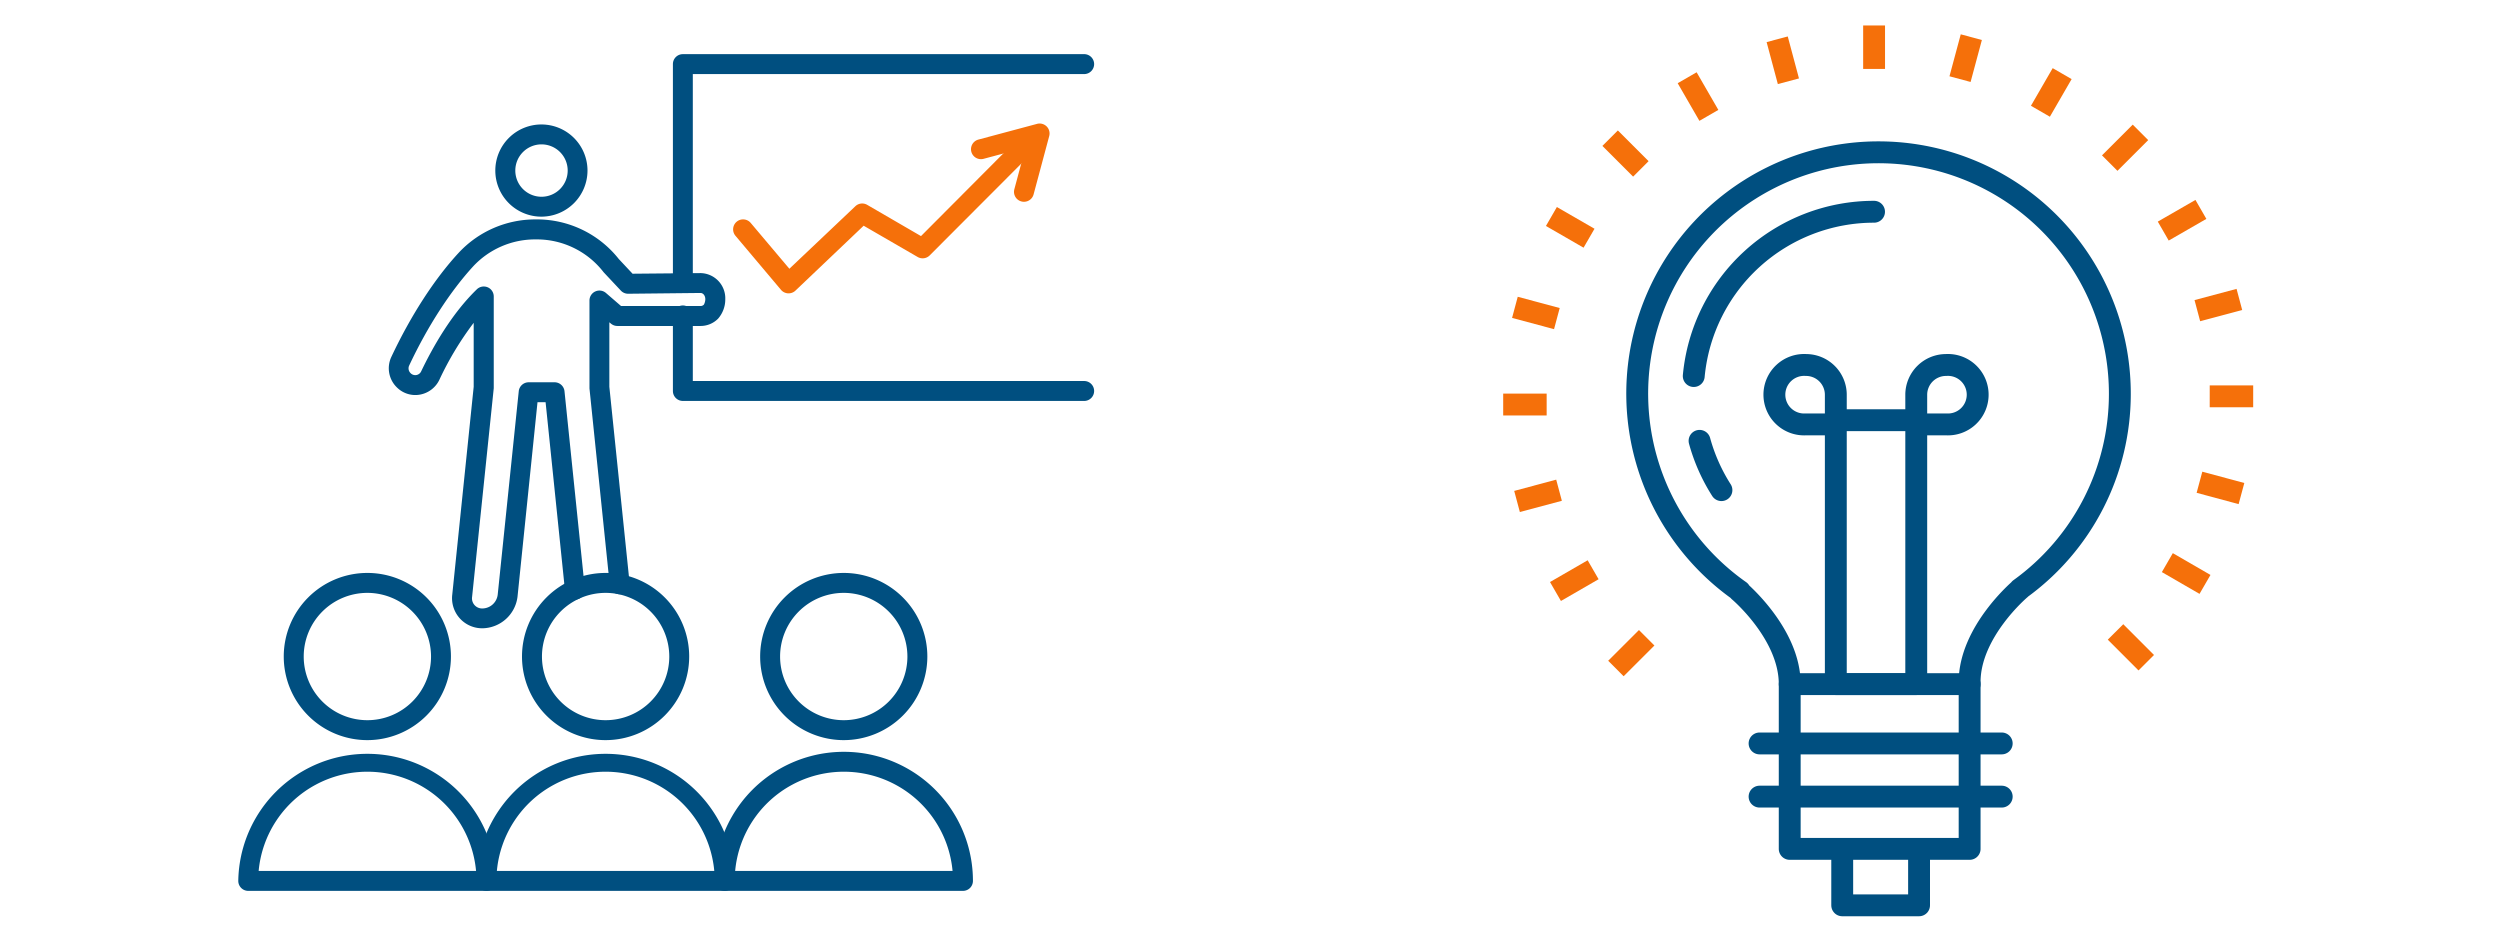<svg id="Layer_1" data-name="Layer 1" xmlns="http://www.w3.org/2000/svg" viewBox="0 0 800 300"><defs><style>.cls-1{fill:#004f80;}.cls-2{fill:#f5700a;}.cls-3,.cls-4{fill:none;stroke-linejoin:round;stroke-width:7px;}.cls-3{stroke:#004f80;stroke-linecap:round;}.cls-4{stroke:#f5700a;}</style></defs><path class="cls-1" d="M347.11,128.3H218.51a3.18,3.18,0,0,1-3.18-3.18v-24a3.19,3.19,0,1,1,6.37,0v20.81H347.11a3.19,3.19,0,0,1,0,6.37Z"/><path class="cls-1" d="M218.51,93.07a3.18,3.18,0,0,1-3.18-3.19V20.51a3.18,3.18,0,0,1,3.18-3.18h128.6a3.19,3.19,0,0,1,0,6.37H221.7V89.88A3.19,3.19,0,0,1,218.51,93.07Z"/><path class="cls-1" d="M117.56,236.84a26.75,26.75,0,1,1,26.74-26.75A26.78,26.78,0,0,1,117.56,236.84Zm0-47.12a20.37,20.37,0,1,0,20.37,20.37A20.4,20.4,0,0,0,117.56,189.72Z"/><path class="cls-1" d="M173.29,69.33A14.75,14.75,0,1,1,188,54.58,14.77,14.77,0,0,1,173.29,69.33Zm0-23.13a8.38,8.38,0,1,0,8.37,8.38A8.38,8.38,0,0,0,173.29,46.2Z"/><path class="cls-1" d="M154.42,201.05a9.63,9.63,0,0,1-9.7-10.75l6.86-66.53V103.3a100.79,100.79,0,0,0-11,18.27,8.55,8.55,0,0,1-6.1,4.69,8.34,8.34,0,0,1-7.32-2.14,8.54,8.54,0,0,1-1.94-9.89c6.15-13.1,13.82-25,21.59-33.37a33.43,33.43,0,0,1,24.42-10.65h.51A33.38,33.38,0,0,1,198,82.87l4.42,4.72,21.72-.2a8.07,8.07,0,0,1,7.95,8.36,9.37,9.37,0,0,1-2.29,6.21,7.86,7.86,0,0,1-5.58,2.35H197.55a3.16,3.16,0,0,1-2.08-.78l-.48-.4v20.64l6.49,62.87a3.19,3.19,0,1,1-6.35.65l-6.5-63c0-.11,0-.22,0-.33V96.17a3.19,3.19,0,0,1,5.27-2.42l4.84,4.18h25.44a1.48,1.48,0,0,0,1.07-.46,3.83,3.83,0,0,0,.45-1.72c0-1.13-.67-2-1.55-2L201,94h0a3.19,3.19,0,0,1-2.32-1l-5.47-5.83-.17-.21a27,27,0,0,0-21.34-10.35h-.49a27.07,27.07,0,0,0-19.77,8.6c-7.34,8-14.62,19.22-20.5,31.75a2.13,2.13,0,0,0,.46,2.46,2.08,2.08,0,0,0,3.37-.58c3.64-7.61,9.67-18.35,17.77-26.21A3.19,3.19,0,0,1,158,94.9v29c0,.11,0,.22,0,.33L151.07,191a3.24,3.24,0,0,0,3.35,3.71,5,5,0,0,0,4.84-4.36L166,125.2a3.2,3.2,0,0,1,3.17-2.87h8.29a3.2,3.2,0,0,1,3.18,2.87l6.51,63.16a3.19,3.19,0,1,1-6.35.65l-6.21-60.3H172L165.6,191A11.5,11.5,0,0,1,154.42,201.05Z"/><path class="cls-1" d="M155.68,285.08H79.44a3.19,3.19,0,0,1-3.19-3.19,41.31,41.31,0,0,1,82.61,0A3.18,3.18,0,0,1,155.68,285.08ZM82.77,278.7h69.57a34.93,34.93,0,0,0-69.57,0Z"/><path class="cls-1" d="M193.79,236.84a26.75,26.75,0,1,1,26.75-26.75A26.78,26.78,0,0,1,193.79,236.84Zm0-47.12a20.37,20.37,0,1,0,20.38,20.37A20.4,20.4,0,0,0,193.79,189.72Z"/><path class="cls-1" d="M231.91,285.08H155.68a3.19,3.19,0,0,1-3.19-3.19,41.31,41.31,0,0,1,82.61,0A3.19,3.19,0,0,1,231.91,285.08ZM159,278.7h69.57a34.93,34.93,0,0,0-69.57,0Z"/><path class="cls-1" d="M270,236.84a26.75,26.75,0,1,1,26.75-26.75A26.78,26.78,0,0,1,270,236.84Zm0-47.12a20.37,20.37,0,1,0,20.37,20.37A20.4,20.4,0,0,0,270,189.72Z"/><path class="cls-1" d="M308.15,285.08H231.91a3.19,3.19,0,0,1-3.19-3.19,41.31,41.31,0,0,1,82.62,0A3.19,3.19,0,0,1,308.15,285.08Zm-72.9-6.38h69.57a34.93,34.93,0,0,0-69.57,0Z"/><path class="cls-2" d="M252.35,93.87h-.18a3.18,3.18,0,0,1-2.26-1.13L235.35,75.45a3.19,3.19,0,0,1,4.88-4.11L252.6,86,273.71,66a3.17,3.17,0,0,1,3.79-.45l17.22,10L327.14,43a3.19,3.19,0,1,1,4.51,4.51L297.5,81.73a3.19,3.19,0,0,1-3.86.5l-17.27-10L254.54,93A3.15,3.15,0,0,1,252.35,93.87Z"/><path class="cls-2" d="M327.67,64.57a3,3,0,0,1-.83-.11,3.18,3.18,0,0,1-2.25-3.9l3.57-13.33L314.83,50.8a3.19,3.19,0,1,1-1.65-6.16l18.67-5a3.18,3.18,0,0,1,3.9,3.9l-5,18.67A3.19,3.19,0,0,1,327.67,64.57Z"/><polyline class="cls-3" points="614.1 272.42 614.1 289.7 589.51 289.7 589.51 272.42"/><path class="cls-3" d="M678.35,126.15a77.22,77.22,0,1,0-121.6,63h-.23s16.19,13.66,16.19,29.74v52.75h57.57V218.24c0-16.09,16.18-29.75,16.18-29.75h-.1A76.91,76.91,0,0,0,678.35,126.15Z"/><line class="cls-3" x1="572.71" y1="218.92" x2="630.28" y2="218.92"/><line class="cls-3" x1="563.06" y1="237.9" x2="640.55" y2="237.9"/><line class="cls-3" x1="563.06" y1="254.92" x2="640.55" y2="254.92"/><path class="cls-3" d="M622.72,116.8a9.52,9.52,0,1,1,0,19H613.2v-9.51A9.53,9.53,0,0,1,622.72,116.8Z"/><path class="cls-3" d="M577.94,116.8a9.52,9.52,0,1,0,0,19h9.52v-9.51A9.53,9.53,0,0,0,577.94,116.8Z"/><rect class="cls-3" x="587.46" y="134.47" width="25.74" height="84.45"/><path class="cls-3" d="M550.86,156.84a57.84,57.84,0,0,1-7-15.77"/><path class="cls-3" d="M542,120.33a57.94,57.94,0,0,1,57.69-52.57"/><line class="cls-4" x1="599.71" y1="22.05" x2="599.71" y2="8.14"/><line class="cls-4" x1="572.29" y1="26" x2="568.7" y2="12.57"/><line class="cls-4" x1="546.84" y1="36.92" x2="539.89" y2="24.88"/><line class="cls-4" x1="525.07" y1="54.05" x2="515.24" y2="44.22"/><line class="cls-4" x1="508.49" y1="76.23" x2="496.45" y2="69.28"/><line class="cls-4" x1="498.2" y1="101.95" x2="484.77" y2="98.35"/><line class="cls-4" x1="494.93" y1="129.45" x2="481.02" y2="129.45"/><line class="cls-4" x1="498.89" y1="156.87" x2="485.45" y2="160.47"/><line class="cls-4" x1="509.8" y1="182.32" x2="497.75" y2="189.28"/><line class="cls-4" x1="526.94" y1="204.09" x2="517.09" y2="213.92"/><line class="cls-4" x1="676.97" y1="202.22" x2="686.8" y2="212.07"/><line class="cls-4" x1="693.55" y1="180.04" x2="705.6" y2="187.01"/><line class="cls-4" x1="703.83" y1="154.32" x2="717.27" y2="157.94"/><line class="cls-4" x1="707.11" y1="126.82" x2="721.02" y2="126.83"/><line class="cls-4" x1="703.15" y1="99.41" x2="716.6" y2="95.82"/><line class="cls-4" x1="692.24" y1="73.95" x2="704.29" y2="67.01"/><line class="cls-4" x1="675.11" y1="52.19" x2="684.95" y2="42.36"/><line class="cls-4" x1="652.93" y1="35.6" x2="659.89" y2="23.56"/><line class="cls-4" x1="627.21" y1="25.32" x2="630.82" y2="11.89"/></svg>